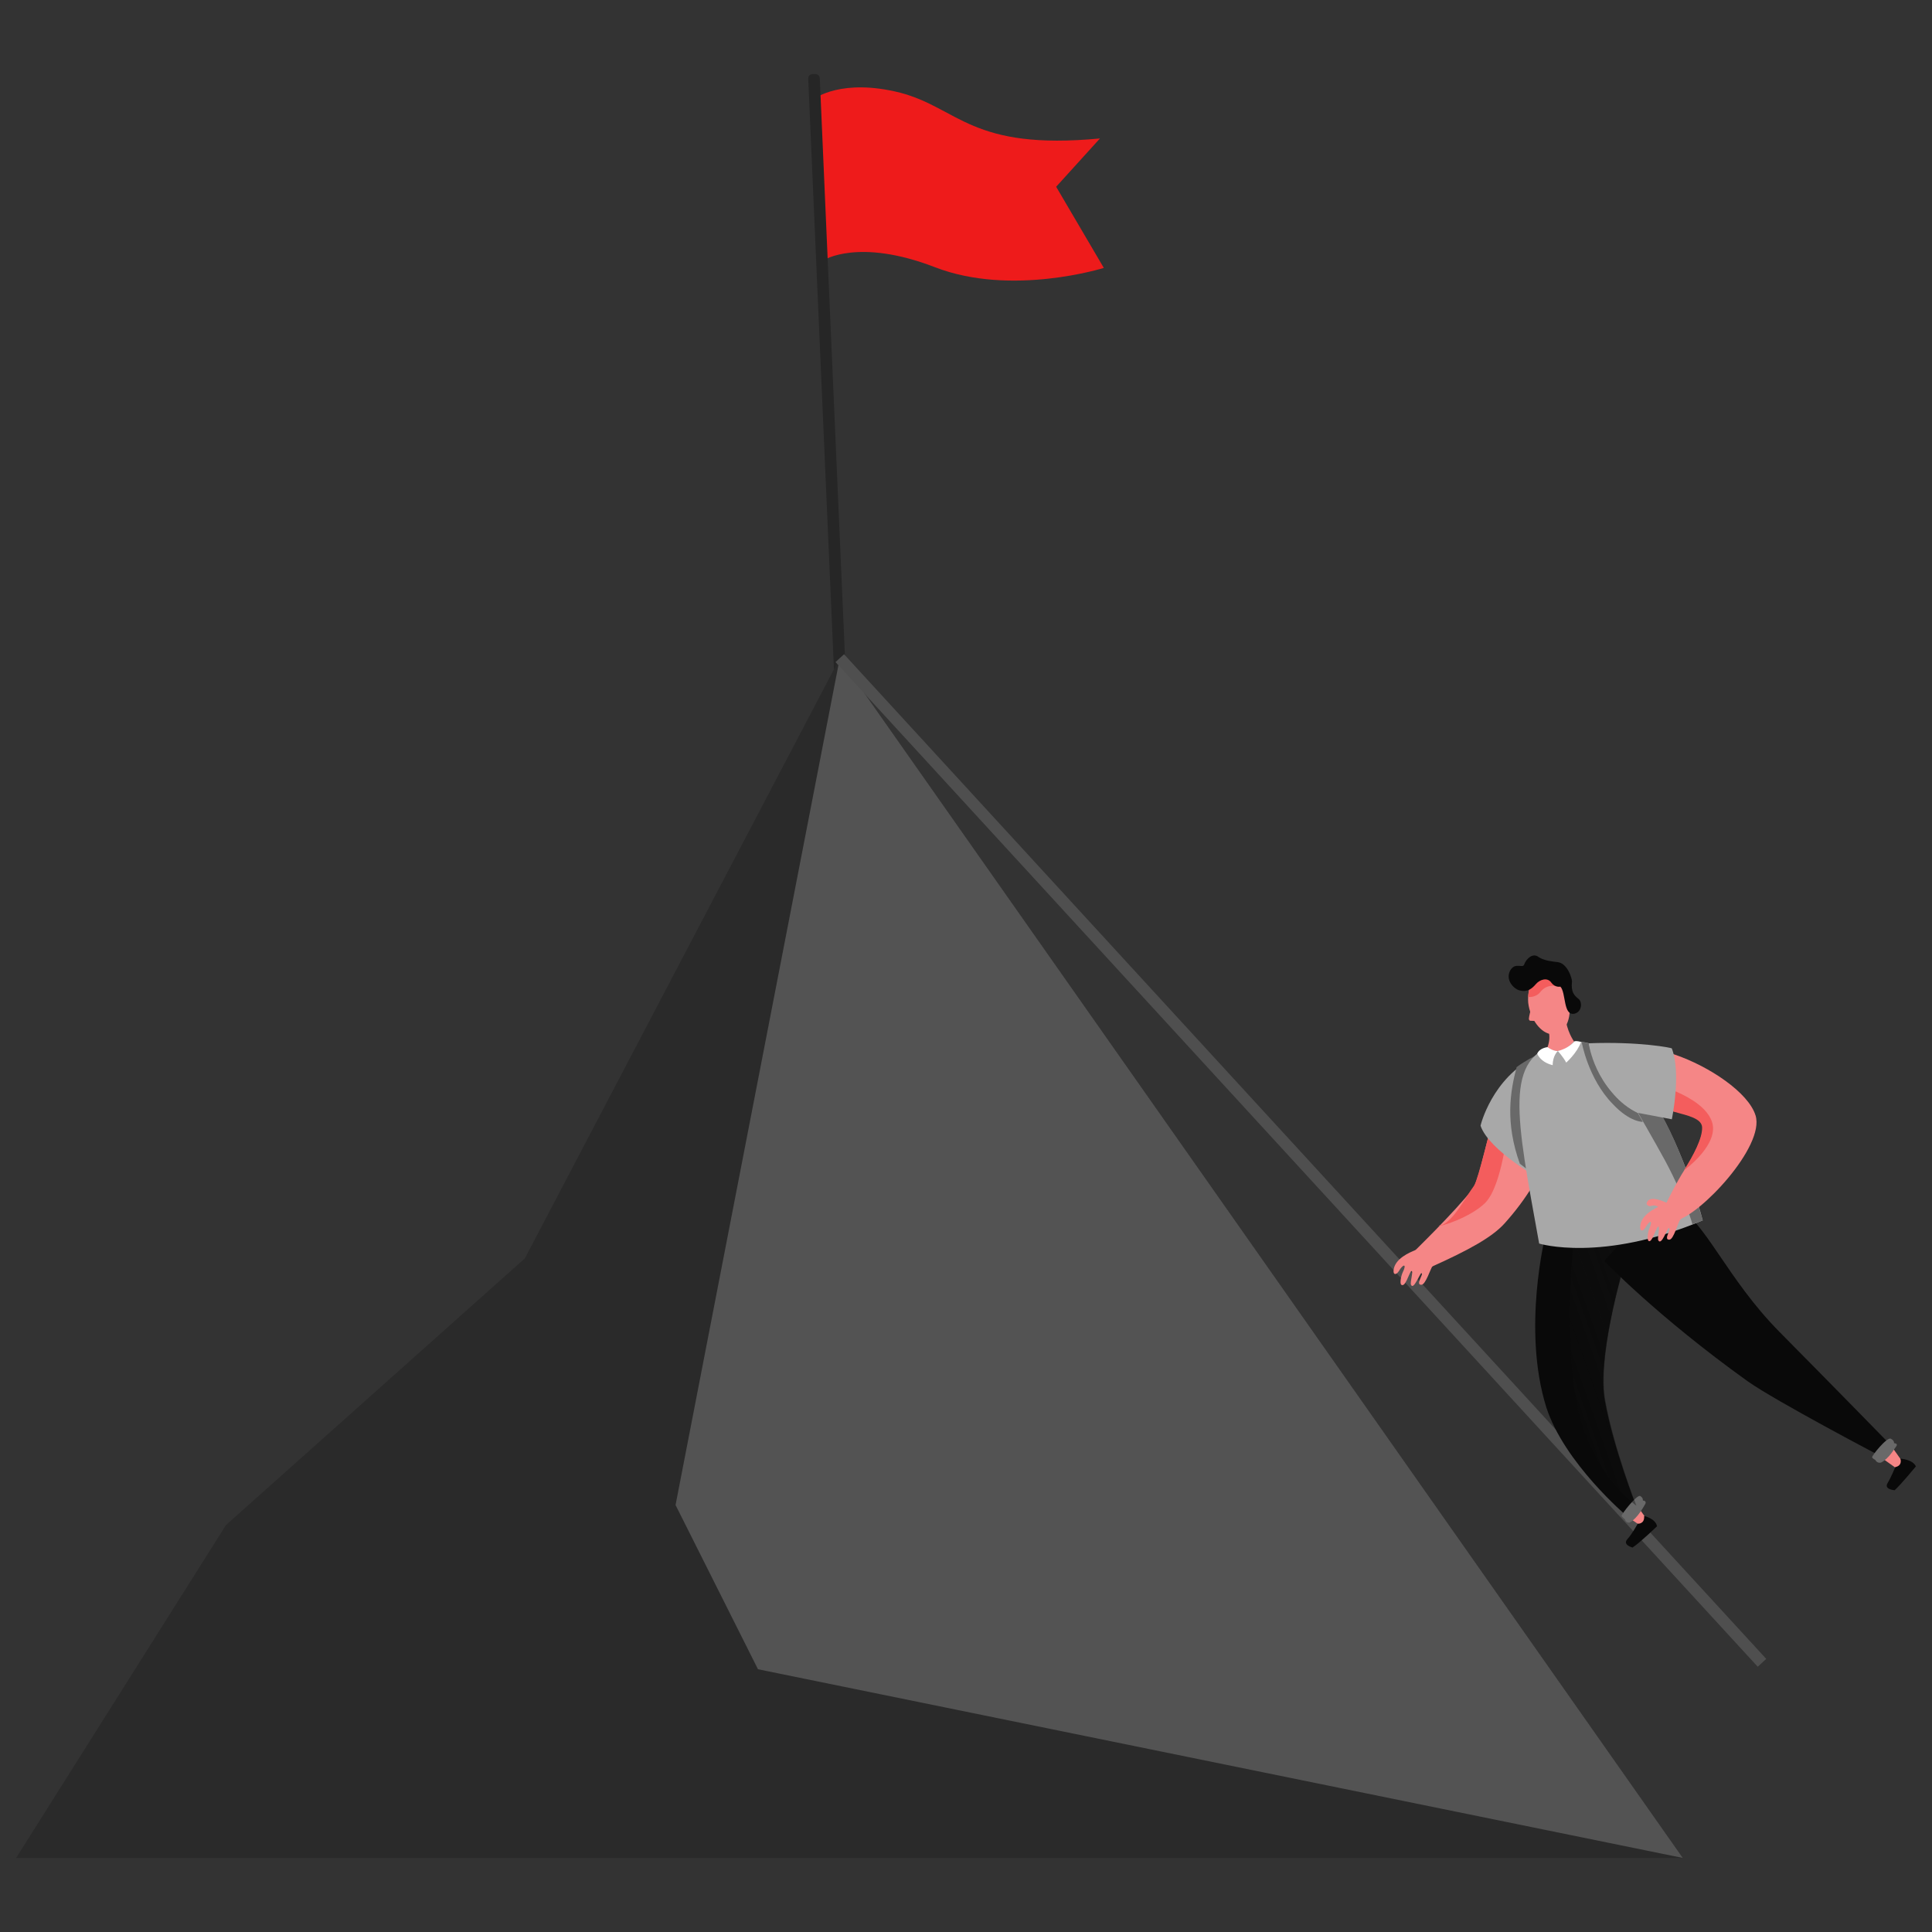 <svg id="SvgjsSvg1720" width="550" height="550" xmlns="http://www.w3.org/2000/svg" version="1.1" xmlns:xlink="http://www.w3.org/1999/xlink" xmlns:svgjs="http://svgjs.com/svgjs"><rect width="100%" height="100%" fill="#333333" stroke="none"/><defs id="SvgjsDefs1721"></defs><g id="SvgjsG1722"><svg xmlns="http://www.w3.org/2000/svg" enable-background="new 0 0 300 300" viewBox="0 0 300 300" width="550" height="550"><path fill="#ee1b1b" d="M126.5,15.3c0,0,4.2-3.2,13.3-0.9c9.1,2.4,11,9,31,7.1l-6.8,7.5l7.4,12.6c0,0-14.3,4.5-26.2-0.1
				c-11.9-4.6-17.3-1.1-17.3-1.1L126.5,15.3z" class="color1b7f64 svgShape"></path><path fill="#262626" d="M131.5,108.7l-4.2-96.5c0-0.4-0.3-0.7-0.7-0.7l-0.4,0c-0.4,0-0.7,0.3-0.7,0.7l4.2,96.5
				c0,0.4,0.3,0.7,0.7,0.7l0.4,0C131.3,109.4,131.6,109.1,131.5,108.7z" class="color0f3e33 svgShape"></path><polyline fill="#2a2a2a" points="261.3 288.5 130.4 102.2 81.5 195.4 35.1 236.8 2.5 288.5" class="color17303d svgShape"></polyline><polygon fill="#535353" points="130.4 102.2 104.9 233.7 117.7 259.2 261.3 288.5" class="color2a617d svgShape"></polygon><line x1="130.4" x2="273.6" y1="102.2" y2="258.2" fill="none" stroke="#4f4f4f" stroke-miterlimit="10" stroke-width="1.8" class="colorStroke80491f svgStroke"></line><polygon fill="#f58686" points="252.2 235.2 254.9 237 255.7 235.9 253.5 232.8" class="colorf5af86 svgShape"></polygon><path fill="#090909" d="M252.9,193.6c-1.3,4.6-4.9,17.4-3.7,23.9c1.3,7.2,4.8,16.2,4.8,16.2l-1.4,1.7c0,0-9.7-8.2-12.5-16.9
				c-3.8-12.2-0.1-26.8-0.1-26.8s2-0.2,4.5-0.3c0.1,0,0.2,0,0.3,0c3.9-0.2,8.9-0.3,8.7,0.6C253.3,192.2,253.2,192.8,252.9,193.6z" class="color08090b svgShape"></path><path fill="#696969" d="M253.1,236.4c0,0-0.6,0.2-0.8-0.5c0,0-0.4-0.3-0.5-0.5c-0.1-0.2,2.4-3.4,2.9-3.1c0.5,0.3,0.4,0.7,0.4,0.7
				s0.6,0,0.4,0.5C255.2,234,254.3,235.7,253.1,236.4z" class="color5a5a7d svgShape"></path><linearGradient id="a" x1="3003.021" x2="3023.748" y1="1923.905" y2="1918.61" gradientTransform="matrix(1.019 -.025 .145 1.156 -3100.819 -1934.705)" gradientUnits="userSpaceOnUse"><stop offset="0" stop-color="#0e0e0e" stop-opacity="0" class="stopColor0c0a12 svgShape"></stop><stop offset="1" stop-color="#0e0e0e" class="stopColor0c0a12 svgShape"></stop></linearGradient><path fill="url(#a)" d="M249.3,217.6c1.3,7.2,4.8,16.2,4.8,16.2s-8-5.3-9.7-18.4c-1.5-11.6,0-22.9,0.1-23.9c0-0.1,0-0.1,0-0.1
				l0.3,0.1l8.2,2.2C251.6,198.3,248,211,249.3,217.6z"></path><path fill="#090909" d="M255.3,235.4c0,0,1.8,0.4,2,1.6c0,0-2.7,2.6-3.8,3.3c0,0-1.6-0.4-0.8-1.3c0.8-0.9,1.6-2.4,1.6-2.4
				S255.4,236.7,255.3,235.4z" class="color08090b svgShape"></path><polygon fill="#f58686" points="291.8 226.1 294.6 228.1 295.5 227.1 293.3 224" class="colorf5af86 svgShape"></polygon><path fill="#090909" d="M249.1,195.8c0,0,8.2,8.6,22.3,18.7c4.4,3.1,20.4,11.5,20.4,11.5l1.7-1.7c0,0-7.5-7.7-17.2-17.5
				c-8.2-8.3-11.5-17.2-16.2-19.7C257.7,185.9,249.1,195.8,249.1,195.8z" class="color08090b svgShape"></path><path fill="#696969" d="M292.1,227.1c0,0-0.6,0.2-0.9-0.4c0,0-0.4-0.2-0.5-0.4c-0.1-0.2,2.3-3.2,2.9-2.9c0.6,0.3,0.5,0.7,0.5,0.7
				s0.6,0,0.4,0.4C294.2,224.9,293.3,226.5,292.1,227.1z" class="color5a5a7d svgShape"></path><path fill="#090909" d="M295.1,226.5c0,0,1.9,0.1,2.4,1.2c0,0-2.3,2.8-3.3,3.7c0,0-1.7-0.1-1.1-1.1c0.6-1,1.2-2.5,1.2-2.5
				S295.4,227.7,295.1,226.5z" class="color08090b svgShape"></path><path fill="#f58686" d="M233.6,190c-1.9,2.1-5.5,4.1-11.3,6.7l-3.1-2c0,0,6.7-6.5,9.4-10c1.8-2.4,3-15.2,6.4-14.6
			C245.3,171.7,240.2,182.7,233.6,190z" class="colorf5af86 svgShape"></path><path fill="#f45d5d" d="M230.6,186.8c-2.2,2.2-7.1,3.8-7.2,3.5c1.9,0,4.1-4.3,5.5-6.2c0.6-0.8,2.9-10.4,2.9-10.4l2.4,1.2
			C234.1,175,233.3,184.1,230.6,186.8z" class="colore79f75 svgShape"></path><path fill="#a8a8a8" d="M238.4,164.1c0,0,3.8,6.4,0.6,12.6l0.5,6.6c0,0-8.3-4.6-9.6-8.5C229.9,174.7,231.7,167.4,238.4,164.1z" class="color8c8cc4 svgShape"></path><path fill="#696969" d="M236,180.7l1.7,1.3l0.6-18c0,0-1.3,0.6-2.8,1.7C234.5,169.5,233.7,174.3,236,180.7z" class="color5a5a7d svgShape"></path><path fill="#a8a8a8" d="M239,193.1c0,0,9.7,3,25.4-3.6c0,0-7.9-31.1-22.2-27.5C233.4,164.1,235.4,173.2,239,193.1z" class="color8c8cc4 svgShape"></path><path fill="#696969" d="M264.4,189.5c0,0-3.9-14.1-8.4-19.3l-1.7,2.5c0,0,2.5,4.3,4.3,7.6c3.2,6,4.2,9.8,4.2,9.8L264.4,189.5z" class="color5a5a7d svgShape"></path><path fill="#696969" d="M246.7,162c0,0,1.7,8.1,7.6,10.8l0.8,1.4c0,0-2,0.1-4.7-2.8c-3.8-3.9-4.8-9.6-4.8-9.6L246.7,162z" class="color5a5a7d svgShape"></path><path fill="#f58686" d="M240.3,162.6c0,0,1.7,1.8,4.1-0.9c0,0-1.2-1.7-1.3-3.8l-2.9,1.5C240.2,159.4,241,160.7,240.3,162.6z" class="colorf5af86 svgShape"></path><path fill="#f58686" d="M240,151.1c1.7,0.1,3.4,2.3,3.7,4.9c0.3,2.6-0.9,4.7-2.7,4.6c-1.7-0.1-3.4-2.3-3.7-4.9
			C237.1,153.1,238.3,151.1,240,151.1z" class="colorf5af86 svgShape"></path><path fill="#f58686" d="M238.1,155.5c0,0-0.6,1.7-0.7,2.7c0,0.1,0.1,0.3,0.2,0.3c0.4,0,1.3,0.1,1.6,0
			C239.7,158.4,238.1,155.5,238.1,155.5z" class="colorf5af86 svgShape"></path><path fill="#f45d5d" d="M237.5,153.5c0,0-0.2,0.9-0.2,1.3c0,0,1.2,0.2,2-0.9c1.3-1.5,3.3-0.5,3.3-0.5l-0.7-1.5l-4.6-0.2L237.5,153.5
			z" class="colore79f75 svgShape"></path><path fill="#f58686" d="M242.6 155.3c0 0 .4-.9 1-.4.7.5.5 2.5-.5 2.1C242.1 156.5 242.6 155.3 242.6 155.3zM272.6 173.2c1.5 4.8-8.6 15.5-12.3 16.3l-1.6-2.6c0 0 1.6-3.3 2.9-5.3 0 0 0 0 0 0 1.4-2.2 2.9-5 2.8-6.7-.1-1.1-1.5-1.6-3.4-2.1-3.6-.8-8.8-1.4-9.7-5.1C248.3 156.9 270.4 166.1 272.6 173.2z" class="colorf5af86 svgShape"></path><path fill="#f45d5d" d="M265.8,174.1c1.3,3.5-4.1,7.5-4.3,7.6c1.4-2.2,2.9-5,2.8-6.7c-0.1-1.1-1.5-1.6-3.4-2.1
			c-1.6-0.5-3.3-0.8-3.3-0.8l-1.4-4C256.1,168.1,264.3,170,265.8,174.1z" class="colore79f75 svgShape"></path><path fill="#a8a8a8" d="M246.7,162c0,0,0.9,7.2,7.6,10.8l5.3,1c0,0,1.5-7.1,0-11C259.6,162.7,254.5,161.7,246.7,162z" class="color8c8cc4 svgShape"></path><path fill="#ffffff" d="M240.3,162.6c0,0-1.2,0.1-1.6,1c0,0,0.4,1.3,2.4,1.8c0-1.5,0.8-2.2,0.8-2.2S241.3,163.3,240.3,162.6z" class="colord6ddf0 svgShape"></path><path fill="#ffffff" d="M241.9,163.2c0,0,0.9,1,1.3,1.8c0,0,1.7-1.5,2.3-3.2c0,0-0.6-0.2-1-0.1
			C244.5,161.7,243.6,162.8,241.9,163.2z" class="colord6ddf0 svgShape"></path><path fill="#f58686" d="M261.6,188.4c0.1,0.6-0.4,0.6-0.7,1c-0.4,0.5-1,3.1-1.7,3.1c-1,0,0.5-1.8-0.1-1.8c-0.2,0-1.1,2.8-1.6,1.9
					c-0.2-0.4,0.4-2.4-0.1-2.1c-0.4,0.6-0.9,2.5-1.4,2.2c-0.3-0.2-0.1-1.5,0.1-1.9c0.6-1.4,0.1-1.4-0.6-0.2
					c-0.4,0.7-0.9,0.6-0.8-0.2c0.1-1.7,2.2-2.8,3.5-3.3C258.8,186.7,261.4,187,261.6,188.4z" class="colorf5af86 svgShape"></path><path fill="#f58686" d="M259.5 187.1c.4.2.2.8-.2.7-.4.1-.8.1-1.3-.1-.3-.1-.5-.3-.7-.4-.4-.2-.7-.1-1.1 0-.2 0-.6-.2-.5-.5C256.1 185.4 258.7 186.7 259.5 187.1zM223.3 195.5c0 .6-.4.6-.8 1-.4.5-1.1 3-1.8 3-1 0 .5-1.8 0-1.8-.2 0-1.2 2.7-1.6 1.8-.2-.4.5-2.4 0-2.1-.4.6-.9 2.5-1.5 2.1-.3-.2 0-1.5.2-1.9.7-1.4.1-1.4-.6-.2-.4.6-.9.6-.8-.2.2-1.7 2.3-2.7 3.7-3.2C220.6 193.7 223.2 194.1 223.3 195.5z" class="colorf5af86 svgShape"></path><path fill="#090909" d="M242.3,153.2c0,0-0.8,0.2-1.4-0.6c-0.6-0.9-1.8-0.5-2.4,0.2c-0.6,0.7-1.3,1.3-2.5,1c-0.9-0.2-2.3-1.6-1.5-3.1
			c0.8-1.4,2-0.2,2.2-1c0.3-0.8,1.3-1.8,2.2-1.1c0.9,0.6,2.2,0.7,3,0.8c1.5,0.2,2.2,2.5,2.2,3c-0.2,1.7,0.4,2.2,1,2.7
			c0.6,0.4,0.6,2-0.6,2.3C242.7,157.8,243.2,154.2,242.3,153.2z" class="color08090b svgShape"></path></svg></g></svg>
